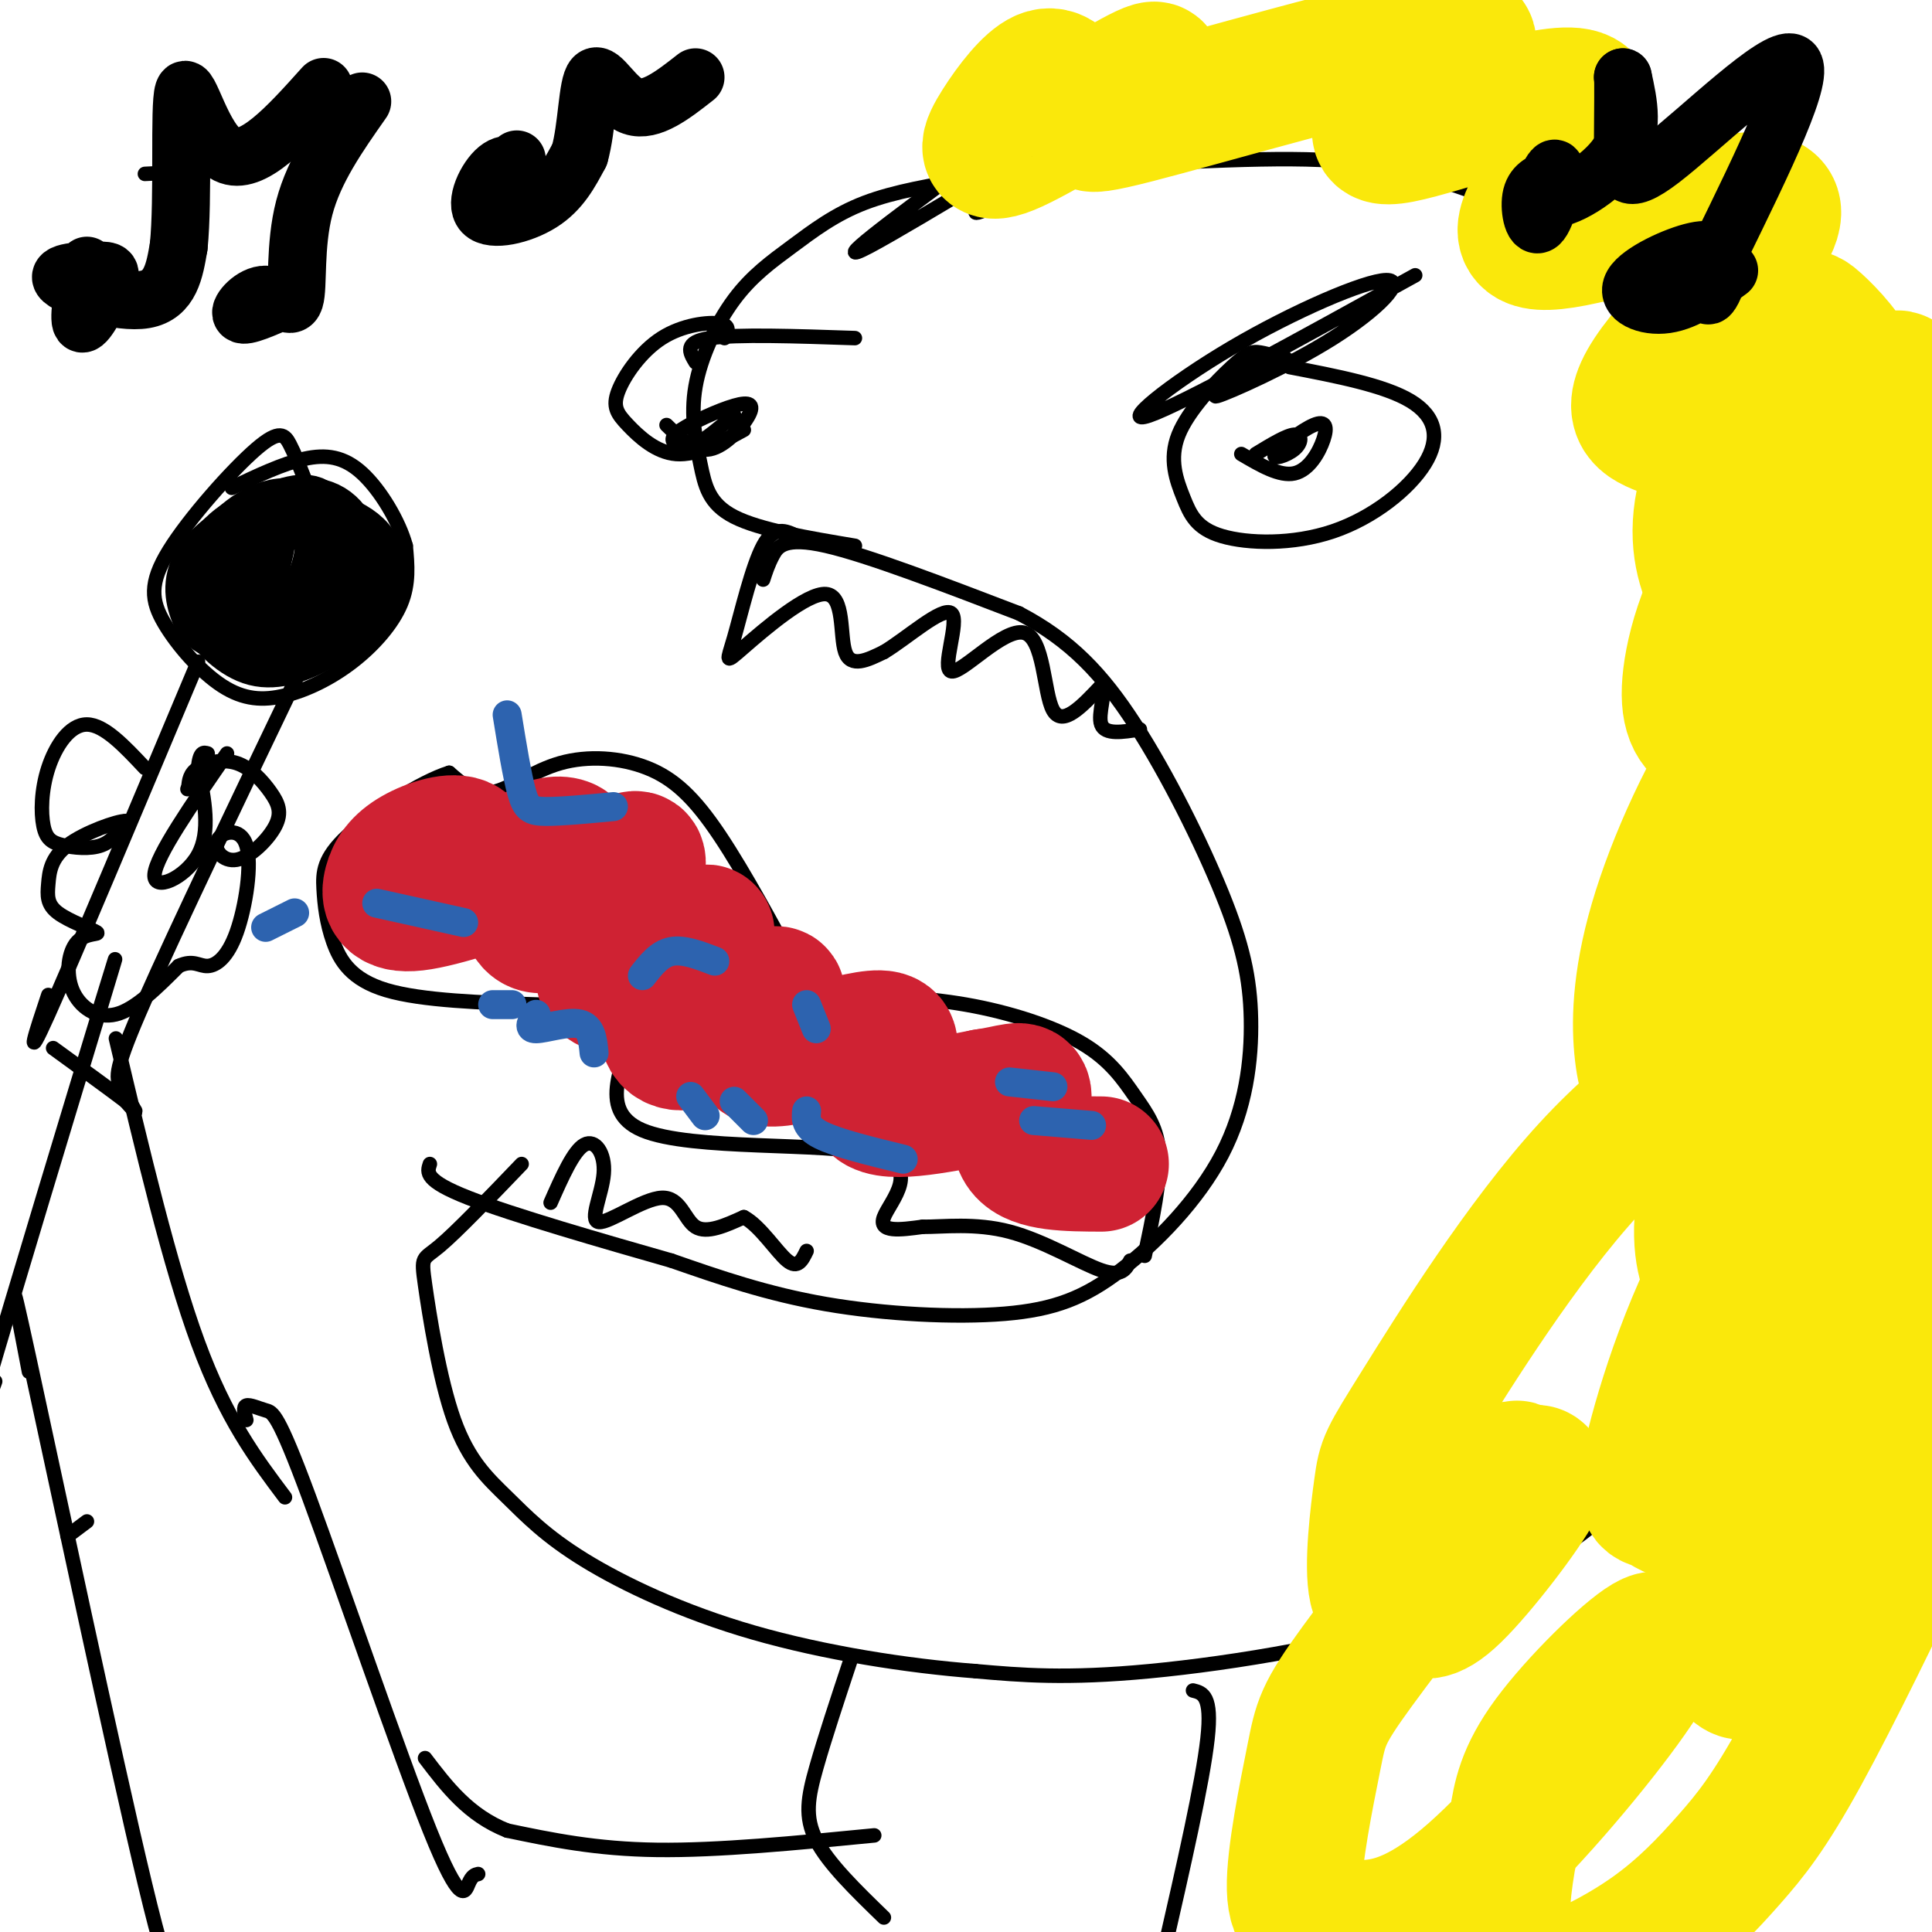 <svg viewBox='0 0 400 400' version='1.1' xmlns='http://www.w3.org/2000/svg' xmlns:xlink='http://www.w3.org/1999/xlink'><g fill='none' stroke='rgb(0,0,0)' stroke-width='3' stroke-linecap='round' stroke-linejoin='round'><path d='M158,120c0.511,-1.578 1.022,-3.156 2,-5c0.978,-1.844 2.422,-3.956 11,-2c8.578,1.956 24.289,7.978 40,14'/><path d='M211,127c10.636,5.577 17.225,12.520 24,23c6.775,10.480 13.736,24.498 18,35c4.264,10.502 5.832,17.489 6,26c0.168,8.511 -1.066,18.546 -6,28c-4.934,9.454 -13.570,18.328 -21,24c-7.430,5.672 -13.654,8.142 -24,9c-10.346,0.858 -24.813,0.102 -37,-2c-12.187,-2.102 -22.093,-5.551 -32,-9'/><path d='M139,261c-13.956,-3.978 -32.844,-9.422 -42,-13c-9.156,-3.578 -8.578,-5.289 -8,-7'/><path d='M177,113c-9.849,-1.649 -19.698,-3.297 -25,-6c-5.302,-2.703 -6.058,-6.459 -7,-11c-0.942,-4.541 -2.070,-9.866 -1,-16c1.070,-6.134 4.338,-13.077 8,-18c3.662,-4.923 7.717,-7.825 12,-11c4.283,-3.175 8.795,-6.621 15,-9c6.205,-2.379 14.102,-3.689 22,-5'/><path d='M201,37c15.115,-1.764 41.901,-3.674 60,-4c18.099,-0.326 27.511,0.933 42,6c14.489,5.067 34.055,13.941 46,21c11.945,7.059 16.270,12.303 20,18c3.730,5.697 6.865,11.849 10,18'/><path d='M379,96c3.879,6.606 8.576,14.121 10,30c1.424,15.879 -0.424,40.121 -2,55c-1.576,14.879 -2.879,20.394 -8,34c-5.121,13.606 -14.061,35.303 -23,57'/><path d='M356,272c-6.600,16.511 -11.600,29.289 -21,39c-9.400,9.711 -23.200,16.356 -37,23'/><path d='M298,334c-17.489,6.244 -42.711,10.356 -60,12c-17.289,1.644 -26.644,0.822 -36,0'/><path d='M202,346c-14.083,-1.075 -31.291,-3.761 -46,-8c-14.709,-4.239 -26.920,-10.031 -35,-15c-8.080,-4.969 -12.030,-9.116 -16,-13c-3.970,-3.884 -7.961,-7.505 -11,-16c-3.039,-8.495 -5.126,-21.864 -6,-28c-0.874,-6.136 -0.535,-5.039 3,-8c3.535,-2.961 10.268,-9.981 17,-17'/><path d='M268,75c-2.614,-0.850 -5.228,-1.699 -7,-2c-1.772,-0.301 -2.701,-0.053 -6,3c-3.299,3.053 -8.966,8.910 -11,14c-2.034,5.090 -0.433,9.413 1,13c1.433,3.587 2.699,6.439 8,8c5.301,1.561 14.637,1.831 23,-1c8.363,-2.831 15.751,-8.762 19,-14c3.249,-5.238 2.357,-9.782 -3,-13c-5.357,-3.218 -15.178,-5.109 -25,-7'/><path d='M293,57c-24.168,13.349 -48.336,26.698 -55,29c-6.664,2.302 4.176,-6.444 17,-14c12.824,-7.556 27.633,-13.922 32,-14c4.367,-0.078 -1.709,6.133 -11,12c-9.291,5.867 -21.797,11.391 -24,12c-2.203,0.609 5.899,-3.695 14,-8'/><path d='M257,94c3.982,2.344 7.964,4.687 11,4c3.036,-0.687 5.127,-4.405 6,-7c0.873,-2.595 0.527,-4.068 -2,-3c-2.527,1.068 -7.234,4.678 -8,6c-0.766,1.322 2.409,0.356 4,-1c1.591,-1.356 1.597,-3.102 0,-3c-1.597,0.102 -4.799,2.051 -8,4'/><path d='M237,260c1.649,-7.789 3.298,-15.579 3,-21c-0.298,-5.421 -2.544,-8.474 -5,-12c-2.456,-3.526 -5.123,-7.526 -11,-11c-5.877,-3.474 -14.965,-6.421 -24,-8c-9.035,-1.579 -18.018,-1.789 -27,-2'/><path d='M173,206c-5.485,-0.532 -5.696,-0.864 -9,-7c-3.304,-6.136 -9.700,-18.078 -15,-26c-5.300,-7.922 -9.503,-11.824 -15,-14c-5.497,-2.176 -12.288,-2.624 -18,-1c-5.712,1.624 -10.346,5.321 -14,6c-3.654,0.679 -6.327,-1.661 -9,-4'/><path d='M93,160c-5.832,1.797 -15.914,8.288 -21,13c-5.086,4.712 -5.178,7.644 -5,11c0.178,3.356 0.625,7.134 2,11c1.375,3.866 3.679,7.819 11,10c7.321,2.181 19.661,2.591 32,3'/><path d='M112,208c9.623,0.637 17.681,0.729 18,6c0.319,5.271 -7.100,15.722 3,20c10.100,4.278 37.719,2.382 48,5c10.281,2.618 3.223,9.748 2,13c-1.223,3.252 3.388,2.626 8,2'/><path d='M191,254c4.250,0.036 10.875,-0.875 18,1c7.125,1.875 14.750,6.536 19,8c4.250,1.464 5.125,-0.268 6,-2'/><path d='M165,111c-2.351,-1.131 -4.703,-2.262 -7,2c-2.297,4.262 -4.541,13.915 -6,19c-1.459,5.085 -2.133,5.600 2,2c4.133,-3.600 13.074,-11.315 17,-11c3.926,0.315 2.836,8.662 4,12c1.164,3.338 4.582,1.669 8,0'/><path d='M183,135c4.635,-2.743 12.223,-9.600 14,-8c1.777,1.600 -2.256,11.656 0,12c2.256,0.344 10.800,-9.023 15,-8c4.200,1.023 4.057,12.435 6,16c1.943,3.565 5.971,-0.718 10,-5'/><path d='M228,142c1.200,0.956 -0.800,5.844 0,8c0.800,2.156 4.400,1.578 8,1'/><path d='M114,249c2.380,-5.394 4.761,-10.787 7,-12c2.239,-1.213 4.338,1.755 4,6c-0.338,4.245 -3.111,9.767 -1,10c2.111,0.233 9.107,-4.822 13,-5c3.893,-0.178 4.684,4.521 7,6c2.316,1.479 6.158,-0.260 10,-2'/><path d='M154,252c3.378,1.778 6.822,7.222 9,9c2.178,1.778 3.089,-0.111 4,-2'/><path d='M109,191c1.311,-1.667 2.622,-3.333 6,-4c3.378,-0.667 8.822,-0.333 14,3c5.178,3.333 10.089,9.667 15,16'/><path d='M150,70c0.662,-1.316 1.325,-2.632 -1,-3c-2.325,-0.368 -7.637,0.211 -12,3c-4.363,2.789 -7.778,7.789 -9,11c-1.222,3.211 -0.252,4.634 2,7c2.252,2.366 5.786,5.676 10,6c4.214,0.324 9.107,-2.338 14,-5'/><path d='M144,75c-1.250,-2.083 -2.500,-4.167 3,-5c5.500,-0.833 17.750,-0.417 30,0'/><path d='M138,88c2.893,2.810 5.785,5.621 9,5c3.215,-0.621 6.751,-4.673 8,-7c1.249,-2.327 0.210,-2.927 -3,-2c-3.210,0.927 -8.592,3.383 -11,5c-2.408,1.617 -1.840,2.397 -1,3c0.840,0.603 1.954,1.029 4,0c2.046,-1.029 5.023,-3.515 8,-6'/><path d='M199,35c-14.151,10.459 -28.303,20.918 -19,16c9.303,-4.918 42.059,-25.213 45,-26c2.941,-0.787 -23.933,17.933 -23,19c0.933,1.067 29.674,-15.521 43,-22c13.326,-6.479 11.236,-2.851 10,0c-1.236,2.851 -1.618,4.926 -2,7'/><path d='M253,29c-0.667,1.333 -1.333,1.167 -2,1'/></g>
<g fill='none' stroke='rgb(250,232,11)' stroke-width='28' stroke-linecap='round' stroke-linejoin='round'><path d='M222,20c-1.648,-2.571 -3.296,-5.142 -6,-4c-2.704,1.142 -6.465,5.999 -9,10c-2.535,4.001 -3.846,7.148 3,4c6.846,-3.148 21.848,-12.589 27,-15c5.152,-2.411 0.453,2.209 -5,6c-5.453,3.791 -11.660,6.751 3,3c14.660,-3.751 50.189,-14.215 63,-16c12.811,-1.785 2.906,5.107 -7,12'/><path d='M291,20c-3.692,4.465 -9.422,9.627 -1,8c8.422,-1.627 30.994,-10.043 37,-8c6.006,2.043 -4.556,14.544 -9,22c-4.444,7.456 -2.771,9.868 10,7c12.771,-2.868 36.640,-11.016 39,-6c2.360,5.016 -16.788,23.197 -24,33c-7.212,9.803 -2.489,11.230 2,13c4.489,1.770 8.745,3.885 13,6'/><path d='M358,95c9.741,-2.053 27.593,-10.184 29,-9c1.407,1.184 -13.631,11.683 -23,23c-9.369,11.317 -13.069,23.452 -14,31c-0.931,7.548 0.909,10.509 4,12c3.091,1.491 7.434,1.512 10,2c2.566,0.488 3.354,1.443 7,-3c3.646,-4.443 10.149,-14.285 9,-16c-1.149,-1.715 -9.950,4.696 -18,16c-8.050,11.304 -15.348,27.500 -19,40c-3.652,12.500 -3.658,21.302 -3,27c0.658,5.698 1.981,8.290 5,10c3.019,1.710 7.736,2.537 12,0c4.264,-2.537 8.075,-8.439 9,-11c0.925,-2.561 -1.038,-1.780 -3,-1'/><path d='M363,216c-6.160,2.949 -20.059,10.822 -34,26c-13.941,15.178 -27.923,37.661 -35,49c-7.077,11.339 -7.248,11.535 -8,17c-0.752,5.465 -2.085,16.198 -1,21c1.085,4.802 4.589,3.671 7,4c2.411,0.329 3.729,2.117 9,-3c5.271,-5.117 14.496,-17.138 17,-22c2.504,-4.862 -1.713,-2.564 -3,-3c-1.287,-0.436 0.354,-3.607 -6,4c-6.354,7.607 -20.705,25.992 -28,36c-7.295,10.008 -7.533,11.637 -9,19c-1.467,7.363 -4.161,20.458 -4,27c0.161,6.542 3.178,6.530 6,7c2.822,0.470 5.447,1.420 10,1c4.553,-0.420 11.032,-2.212 21,-11c9.968,-8.788 23.424,-24.572 31,-35c7.576,-10.428 9.270,-15.500 5,-13c-4.270,2.500 -14.506,12.571 -20,20c-5.494,7.429 -6.247,12.214 -7,17'/><path d='M314,377c-1.886,6.919 -3.101,15.715 -3,21c0.101,5.285 1.516,7.059 3,9c1.484,1.941 3.036,4.051 8,3c4.964,-1.051 13.341,-5.262 20,-10c6.659,-4.738 11.599,-10.003 16,-15c4.401,-4.997 8.264,-9.727 15,-22c6.736,-12.273 16.345,-32.090 21,-42c4.655,-9.910 4.354,-9.915 3,-12c-1.354,-2.085 -3.763,-6.252 -6,-8c-2.237,-1.748 -4.303,-1.079 -8,1c-3.697,2.079 -9.025,5.568 -14,12c-4.975,6.432 -9.598,15.807 -11,22c-1.402,6.193 0.418,9.204 2,10c1.582,0.796 2.926,-0.625 7,-3c4.074,-2.375 10.878,-5.706 18,-22c7.122,-16.294 14.560,-45.551 18,-62c3.440,-16.449 2.880,-20.092 1,-23c-1.880,-2.908 -5.081,-5.083 -7,-7c-1.919,-1.917 -2.557,-3.575 -9,0c-6.443,3.575 -18.690,12.383 -28,27c-9.310,14.617 -15.681,35.042 -18,45c-2.319,9.958 -0.586,9.450 1,10c1.586,0.550 3.025,2.157 5,2c1.975,-0.157 4.488,-2.079 7,-4'/><path d='M355,309c6.113,-7.812 17.897,-25.342 28,-46c10.103,-20.658 18.525,-44.443 23,-62c4.475,-17.557 5.003,-28.887 4,-34c-1.003,-5.113 -3.538,-4.010 -6,-3c-2.462,1.010 -4.851,1.926 -10,7c-5.149,5.074 -13.057,14.306 -21,28c-7.943,13.694 -15.922,31.851 -19,44c-3.078,12.149 -1.257,18.290 0,21c1.257,2.710 1.949,1.990 4,2c2.051,0.010 5.459,0.751 11,-9c5.541,-9.751 13.214,-29.994 19,-47c5.786,-17.006 9.683,-30.773 12,-47c2.317,-16.227 3.053,-34.913 2,-42c-1.053,-7.087 -3.896,-2.576 -6,0c-2.104,2.576 -3.467,3.218 -7,8c-3.533,4.782 -9.234,13.704 -14,25c-4.766,11.296 -8.597,24.966 -10,33c-1.403,8.034 -0.378,10.432 1,12c1.378,1.568 3.108,2.305 6,-5c2.892,-7.305 6.946,-22.653 11,-38'/><path d='M383,156c4.481,-21.543 10.183,-56.399 11,-70c0.817,-13.601 -3.252,-5.946 -6,-2c-2.748,3.946 -4.174,4.184 -7,10c-2.826,5.816 -7.051,17.211 -10,27c-2.949,9.789 -4.621,17.972 -4,25c0.621,7.028 3.536,12.899 6,14c2.464,1.101 4.475,-2.570 6,-4c1.525,-1.430 2.562,-0.618 4,-10c1.438,-9.382 3.276,-28.956 4,-42c0.724,-13.044 0.333,-19.557 -2,-25c-2.333,-5.443 -6.606,-9.817 -9,-12c-2.394,-2.183 -2.907,-2.176 -7,4c-4.093,6.176 -11.767,18.521 -15,28c-3.233,9.479 -2.024,16.090 0,21c2.024,4.910 4.864,8.117 8,9c3.136,0.883 6.568,-0.559 10,-2'/></g>
<g fill='none' stroke='rgb(207,34,51)' stroke-width='28' stroke-linecap='round' stroke-linejoin='round'><path d='M119,185c-5.544,-2.355 -11.088,-4.711 -16,-6c-4.912,-1.289 -9.191,-1.512 -13,0c-3.809,1.512 -7.147,4.758 -6,6c1.147,1.242 6.779,0.479 10,-2c3.221,-2.479 4.032,-6.675 2,-8c-2.032,-1.325 -6.905,0.222 -10,2c-3.095,1.778 -4.410,3.786 -5,6c-0.590,2.214 -0.454,4.632 5,4c5.454,-0.632 16.227,-4.316 27,-8'/><path d='M113,179c5.405,-2.136 5.419,-3.476 4,-4c-1.419,-0.524 -4.270,-0.232 -6,2c-1.730,2.232 -2.340,6.403 -2,10c0.340,3.597 1.630,6.621 7,3c5.370,-3.621 14.820,-13.887 16,-12c1.180,1.887 -5.911,15.929 -7,22c-1.089,6.071 3.822,4.173 9,1c5.178,-3.173 10.622,-7.621 12,-8c1.378,-0.379 -1.311,3.310 -4,7'/><path d='M142,200c-1.799,3.771 -4.297,9.699 -4,13c0.297,3.301 3.388,3.974 9,1c5.612,-2.974 13.744,-9.595 14,-8c0.256,1.595 -7.364,11.407 -3,13c4.364,1.593 20.713,-5.033 25,-4c4.287,1.033 -3.490,9.724 -2,13c1.490,3.276 12.245,1.138 23,-1'/><path d='M204,227c5.560,-0.774 7.958,-2.208 8,0c0.042,2.208 -2.274,8.060 0,11c2.274,2.940 9.137,2.970 16,3'/></g>
<g fill='none' stroke='rgb(45,99,175)' stroke-width='6' stroke-linecap='round' stroke-linejoin='round'><path d='M102,208c0.000,0.000 4.000,0.000 4,0'/><path d='M111,210c-0.933,1.511 -1.867,3.022 0,3c1.867,-0.022 6.533,-1.578 9,-1c2.467,0.578 2.733,3.289 3,6'/><path d='M143,227c0.000,0.000 3.000,4.000 3,4'/><path d='M152,228c0.000,0.000 4.000,4.000 4,4'/><path d='M167,230c-0.167,1.667 -0.333,3.333 3,5c3.333,1.667 10.167,3.333 17,5'/><path d='M96,191c0.000,0.000 -18.000,-4.000 -18,-4'/><path d='M61,189c0.000,0.000 -6.000,3.000 -6,3'/><path d='M127,167c-5.422,0.511 -10.844,1.022 -14,1c-3.156,-0.022 -4.044,-0.578 -5,-4c-0.956,-3.422 -1.978,-9.711 -3,-16'/><path d='M133,202c1.750,-2.250 3.500,-4.500 6,-5c2.500,-0.500 5.750,0.750 9,2'/><path d='M167,208c0.000,0.000 2.000,5.000 2,5'/><path d='M209,224c0.000,0.000 9.000,1.000 9,1'/><path d='M214,232c0.000,0.000 12.000,1.000 12,1'/></g>
<g fill='none' stroke='rgb(0,0,0)' stroke-width='3' stroke-linecap='round' stroke-linejoin='round'><path d='M176,344c-2.644,7.978 -5.289,15.956 -7,22c-1.711,6.044 -2.489,10.156 0,15c2.489,4.844 8.244,10.422 14,16'/><path d='M247,350c2.000,0.500 4.000,1.000 3,10c-1.000,9.000 -5.000,26.500 -9,44'/><path d='M181,380c-16.167,1.583 -32.333,3.167 -45,3c-12.667,-0.167 -21.833,-2.083 -31,-4'/><path d='M105,379c-8.000,-3.167 -12.500,-9.083 -17,-15'/><path d='M6,284c-2.511,-13.044 -5.022,-26.089 0,-3c5.022,23.089 17.578,82.311 24,109c6.422,26.689 6.711,20.844 7,15'/><path d='M37,405c1.333,2.500 1.167,1.250 1,0'/><path d='M51,294c-0.367,-1.371 -0.733,-2.742 0,-3c0.733,-0.258 2.567,0.597 4,1c1.433,0.403 2.467,0.356 9,18c6.533,17.644 18.567,52.981 25,69c6.433,16.019 7.267,12.720 8,11c0.733,-1.720 1.367,-1.860 2,-2'/><path d='M18,315c0.000,0.000 -4.000,3.000 -4,3'/><path d='M63,99c-0.993,-2.530 -1.986,-5.060 -3,-7c-1.014,-1.940 -2.049,-3.290 -7,1c-4.951,4.290 -13.817,14.218 -18,21c-4.183,6.782 -3.684,10.416 -1,15c2.684,4.584 7.554,10.118 12,13c4.446,2.882 8.470,3.113 13,2c4.530,-1.113 9.566,-3.569 14,-7c4.434,-3.431 8.267,-7.837 10,-12c1.733,-4.163 1.367,-8.081 1,-12'/><path d='M84,113c-1.345,-5.000 -5.208,-11.500 -9,-15c-3.792,-3.500 -7.512,-4.000 -12,-3c-4.488,1.000 -9.744,3.500 -15,6'/><path d='M41,137c-12.917,30.750 -25.833,61.500 -31,73c-5.167,11.500 -2.583,3.750 0,-4'/><path d='M63,137c-13.280,27.708 -26.560,55.417 -33,70c-6.440,14.583 -6.042,16.042 -5,18c1.042,1.958 2.726,4.417 3,5c0.274,0.583 -0.863,-0.708 -2,-2'/><path d='M26,228c-2.833,-2.167 -8.917,-6.583 -15,-11'/><path d='M30,159c-4.214,-4.489 -8.427,-8.979 -12,-9c-3.573,-0.021 -6.504,4.425 -8,9c-1.496,4.575 -1.556,9.278 -1,12c0.556,2.722 1.726,3.464 4,4c2.274,0.536 5.650,0.868 8,0c2.350,-0.868 3.675,-2.934 5,-5'/><path d='M26,170c-1.708,-0.047 -8.478,2.337 -12,5c-3.522,2.663 -3.798,5.606 -4,8c-0.202,2.394 -0.332,4.240 2,6c2.332,1.760 7.125,3.436 8,4c0.875,0.564 -2.167,0.017 -4,2c-1.833,1.983 -2.455,6.495 -1,10c1.455,3.505 4.987,6.001 9,5c4.013,-1.001 8.506,-5.501 13,-10'/><path d='M37,200c3.067,-1.404 4.234,0.086 6,0c1.766,-0.086 4.131,-1.746 6,-7c1.869,-5.254 3.241,-14.100 2,-18c-1.241,-3.900 -5.094,-2.854 -6,-1c-0.906,1.854 1.134,4.515 4,4c2.866,-0.515 6.558,-4.207 8,-7c1.442,-2.793 0.634,-4.687 -1,-7c-1.634,-2.313 -4.094,-5.046 -7,-6c-2.906,-0.954 -6.259,-0.130 -8,1c-1.741,1.130 -1.871,2.565 -2,4'/><path d='M39,163c-0.333,0.667 -0.167,0.333 0,0'/><path d='M20,211c3.133,-10.200 6.267,-20.400 1,-3c-5.267,17.400 -18.933,62.400 -24,80c-5.067,17.600 -1.533,7.800 2,-2'/><path d='M24,215c5.583,23.583 11.167,47.167 17,63c5.833,15.833 11.917,23.917 18,32'/><path d='M47,156c-7.333,10.600 -14.667,21.200 -15,25c-0.333,3.800 6.333,0.800 9,-4c2.667,-4.800 1.333,-11.400 0,-18'/><path d='M41,159c0.333,-3.500 1.167,-3.250 2,-3'/><path d='M30,36c4.333,-0.178 8.667,-0.356 12,-2c3.333,-1.644 5.667,-4.756 6,-6c0.333,-1.244 -1.333,-0.622 -3,0'/></g>
<g fill='none' stroke='rgb(0,0,0)' stroke-width='12' stroke-linecap='round' stroke-linejoin='round'><path d='M18,55c-0.959,5.884 -1.919,11.768 -1,12c0.919,0.232 3.716,-5.186 5,-8c1.284,-2.814 1.056,-3.022 -2,-3c-3.056,0.022 -8.938,0.275 -7,2c1.938,1.725 11.697,4.921 17,4c5.303,-0.921 6.152,-5.961 7,-11'/><path d='M37,51c1.012,-9.881 0.042,-29.083 1,-32c0.958,-2.917 3.845,10.452 9,13c5.155,2.548 12.577,-5.726 20,-14'/><path d='M75,21c-4.973,7.080 -9.946,14.159 -12,22c-2.054,7.841 -1.190,16.442 -2,19c-0.810,2.558 -3.295,-0.927 -6,-1c-2.705,-0.073 -5.630,3.265 -5,4c0.630,0.735 4.815,-1.132 9,-3'/><path d='M59,62c1.500,-0.667 0.750,-0.833 0,-1'/><path d='M107,33c-2.477,3.401 -4.955,6.802 -5,8c-0.045,1.198 2.342,0.195 4,-1c1.658,-1.195 2.588,-2.580 2,-4c-0.588,-1.420 -2.694,-2.876 -5,-1c-2.306,1.876 -4.813,7.082 -3,9c1.813,1.918 7.947,0.548 12,-2c4.053,-2.548 6.027,-6.274 8,-10'/><path d='M120,32c1.595,-5.595 1.583,-14.583 3,-16c1.417,-1.417 4.262,4.738 8,6c3.738,1.262 8.369,-2.369 13,-6'/><path d='M59,107c-3.899,3.366 -7.797,6.732 -10,10c-2.203,3.268 -2.710,6.437 -1,8c1.710,1.563 5.638,1.519 9,1c3.362,-0.519 6.159,-1.512 8,-5c1.841,-3.488 2.726,-9.471 2,-13c-0.726,-3.529 -3.064,-4.605 -8,-3c-4.936,1.605 -12.471,5.891 -16,10c-3.529,4.109 -3.053,8.040 -2,11c1.053,2.960 2.684,4.948 8,5c5.316,0.052 14.316,-1.832 19,-4c4.684,-2.168 5.053,-4.619 5,-7c-0.053,-2.381 -0.526,-4.690 -1,-7'/><path d='M72,113c-2.330,-3.291 -7.657,-8.020 -13,-8c-5.343,0.020 -10.704,4.788 -13,8c-2.296,3.212 -1.528,4.868 -1,8c0.528,3.132 0.814,7.740 4,10c3.186,2.260 9.270,2.174 14,2c4.730,-0.174 8.106,-0.435 11,-4c2.894,-3.565 5.307,-10.435 3,-15c-2.307,-4.565 -9.333,-6.824 -15,-7c-5.667,-0.176 -9.974,1.732 -13,6c-3.026,4.268 -4.772,10.895 -3,15c1.772,4.105 7.063,5.688 10,6c2.937,0.312 3.522,-0.647 5,-1c1.478,-0.353 3.851,-0.101 6,-3c2.149,-2.899 4.075,-8.950 6,-15'/><path d='M73,115c-0.057,-4.827 -3.198,-9.395 -8,-10c-4.802,-0.605 -11.265,2.755 -15,6c-3.735,3.245 -4.743,6.377 -5,9c-0.257,2.623 0.236,4.736 1,7c0.764,2.264 1.798,4.679 6,5c4.202,0.321 11.571,-1.451 16,-4c4.429,-2.549 5.919,-5.874 6,-10c0.081,-4.126 -1.248,-9.053 -6,-11c-4.752,-1.947 -12.929,-0.913 -18,2c-5.071,2.913 -7.036,7.704 -8,11c-0.964,3.296 -0.927,5.096 1,8c1.927,2.904 5.743,6.912 10,8c4.257,1.088 8.954,-0.746 13,-3c4.046,-2.254 7.442,-4.930 9,-8c1.558,-3.070 1.279,-6.535 1,-10'/><path d='M76,115c-3.533,-3.467 -12.864,-7.136 -17,-8c-4.136,-0.864 -3.075,1.075 -4,6c-0.925,4.925 -3.836,12.836 -2,16c1.836,3.164 8.418,1.582 15,0'/><path d='M321,37c-1.788,0.729 -3.577,1.459 -4,4c-0.423,2.541 0.519,6.894 2,5c1.481,-1.894 3.500,-10.033 3,-11c-0.500,-0.967 -3.519,5.240 -1,6c2.519,0.760 10.577,-3.926 14,-9c3.423,-5.074 2.212,-10.537 1,-16'/><path d='M336,16c0.148,0.070 0.019,8.246 0,14c-0.019,5.754 0.072,9.088 8,3c7.928,-6.088 23.694,-21.596 27,-20c3.306,1.596 -5.847,20.298 -15,39'/><path d='M356,52c-2.915,8.363 -2.701,9.770 -2,9c0.701,-0.770 1.889,-3.717 2,-6c0.111,-2.283 -0.857,-3.900 -5,-3c-4.143,0.900 -11.462,4.319 -13,7c-1.538,2.681 2.703,4.623 7,4c4.297,-0.623 8.648,-3.812 13,-7'/></g>
</svg>